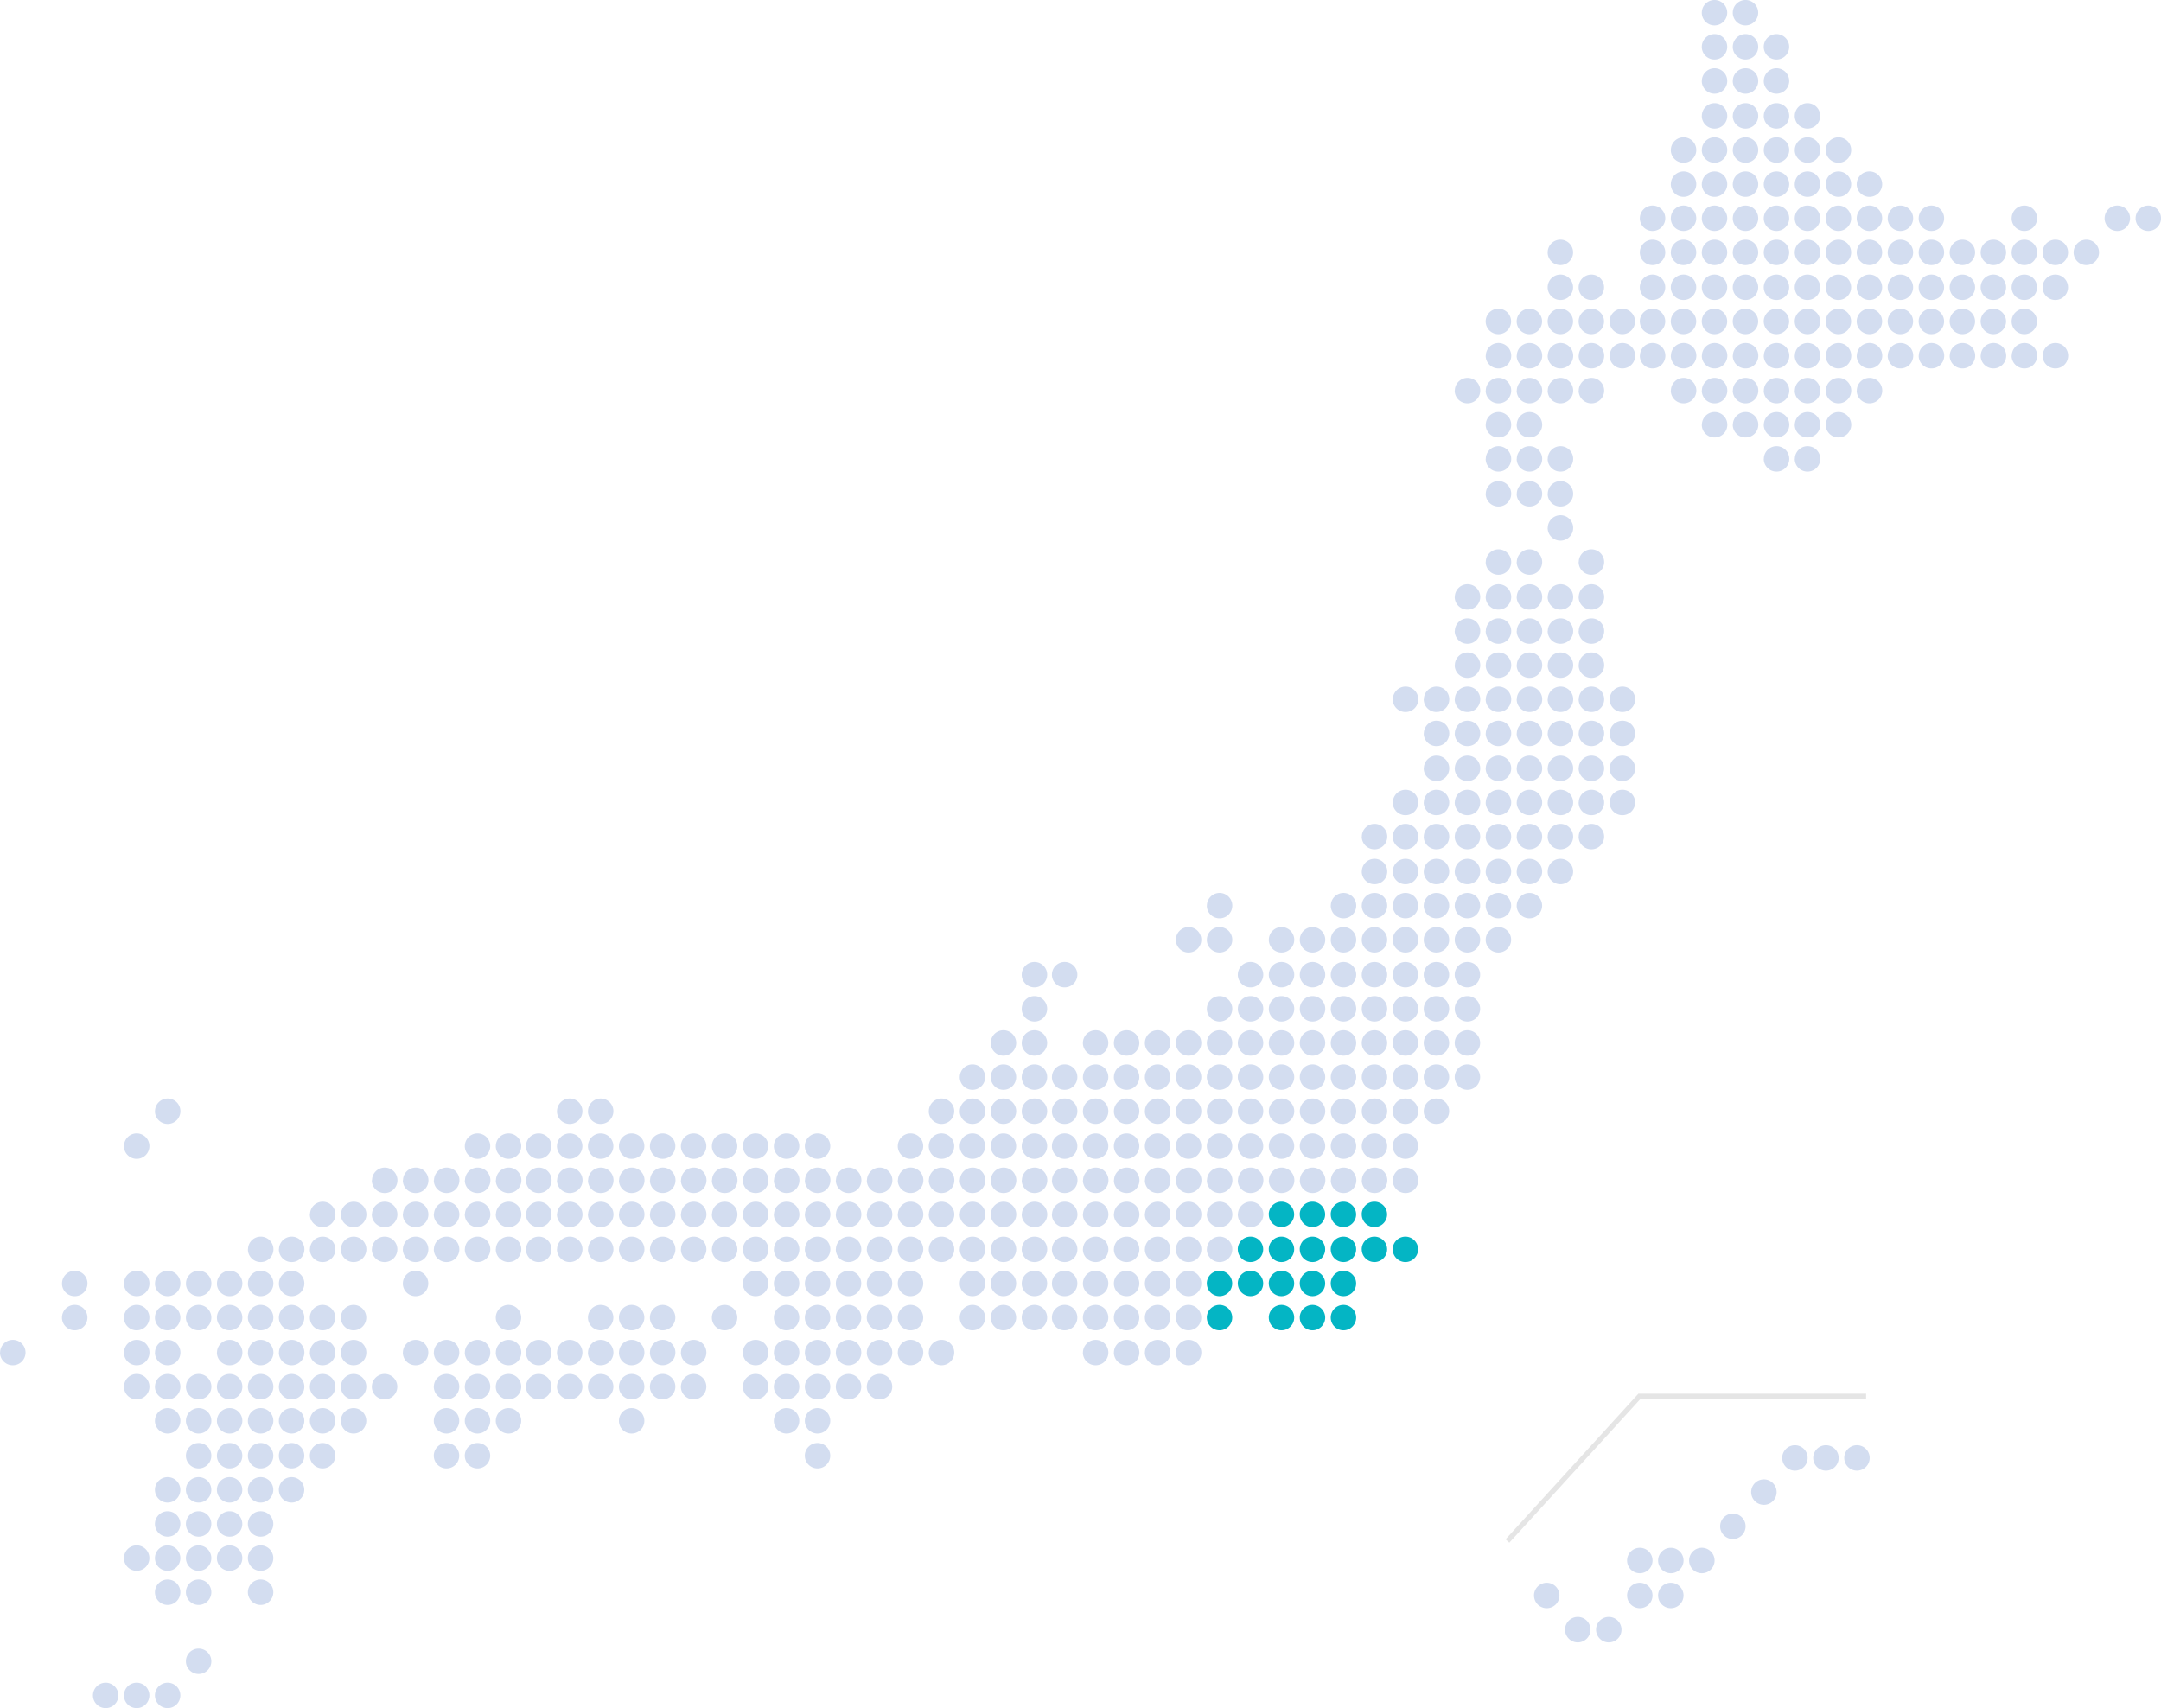 <svg height="337.707" viewBox="0 0 427.235 337.707" width="427.235" xmlns="http://www.w3.org/2000/svg"><path d="m30.629 335.2a2.513 2.513 0 1 1 2.514 2.511 2.512 2.512 0 0 1 -2.514-2.511zm-6.126 0a2.514 2.514 0 1 1 2.514 2.511 2.513 2.513 0 0 1 -2.517-2.511zm-6.125 0a2.513 2.513 0 1 1 2.515 2.511 2.513 2.513 0 0 1 -2.516-2.511zm18.377-6.748a2.513 2.513 0 1 1 2.514 2.511 2.512 2.512 0 0 1 -2.515-2.513zm12.251-13.652a2.514 2.514 0 1 1 2.514 2.511 2.512 2.512 0 0 1 -2.514-2.511zm-12.252 0a2.513 2.513 0 1 1 2.514 2.511 2.513 2.513 0 0 1 -2.514-2.511zm-6.125 0a2.513 2.513 0 1 1 2.514 2.511 2.512 2.512 0 0 1 -2.514-2.511zm18.377-6.748a2.514 2.514 0 1 1 2.514 2.512 2.511 2.511 0 0 1 -2.514-2.515zm-6.125 0a2.513 2.513 0 1 1 2.514 2.512 2.511 2.511 0 0 1 -2.514-2.515zm-6.126 0a2.513 2.513 0 1 1 2.514 2.512 2.512 2.512 0 0 1 -2.515-2.515zm-6.125 0a2.513 2.513 0 1 1 2.514 2.512 2.511 2.511 0 0 1 -2.515-2.515zm-6.126 0a2.514 2.514 0 1 1 2.514 2.512 2.512 2.512 0 0 1 -2.518-2.515zm24.5-6.747a2.514 2.514 0 1 1 2.514 2.51 2.512 2.512 0 0 1 -2.512-2.515zm-6.125 0a2.513 2.513 0 1 1 2.514 2.51 2.512 2.512 0 0 1 -2.512-2.515zm-6.126 0a2.513 2.513 0 1 1 2.514 2.51 2.513 2.513 0 0 1 -2.513-2.515zm-6.125 0a2.513 2.513 0 1 1 2.514 2.51 2.512 2.512 0 0 1 -2.513-2.515zm24.5-6.748a2.513 2.513 0 1 1 2.512 2.511 2.512 2.512 0 0 1 -2.508-2.514zm-6.126 0a2.514 2.514 0 1 1 2.514 2.511 2.512 2.512 0 0 1 -2.51-2.514zm-6.125 0a2.513 2.513 0 1 1 2.514 2.511 2.512 2.512 0 0 1 -2.51-2.514zm-6.126 0a2.513 2.513 0 1 1 2.514 2.511 2.513 2.513 0 0 1 -2.511-2.514zm-6.125 0a2.513 2.513 0 1 1 2.514 2.511 2.512 2.512 0 0 1 -2.511-2.514zm128.485-6.748a2.513 2.513 0 1 1 2.512 2.511 2.512 2.512 0 0 1 -2.509-2.514zm-67.227 0a2.513 2.513 0 1 1 2.513 2.511 2.512 2.512 0 0 1 -2.511-2.514zm-6.125 0a2.513 2.513 0 1 1 2.514 2.511 2.513 2.513 0 0 1 -2.512-2.514zm-24.5 0a2.513 2.513 0 1 1 2.514 2.511 2.513 2.513 0 0 1 -2.515-2.514zm-6.125 0a2.513 2.513 0 1 1 2.512 2.511 2.512 2.512 0 0 1 -2.514-2.514zm-6.126 0a2.514 2.514 0 1 1 2.514 2.511 2.513 2.513 0 0 1 -2.516-2.514zm-6.125 0a2.513 2.513 0 1 1 2.514 2.511 2.513 2.513 0 0 1 -2.516-2.514zm-6.126 0a2.513 2.513 0 1 1 2.514 2.511 2.513 2.513 0 0 1 -2.517-2.514zm122.36-6.9a2.513 2.513 0 1 1 2.512 2.511 2.512 2.512 0 0 1 -2.515-2.52zm-6.126 0a2.513 2.513 0 1 1 2.512 2.511 2.512 2.512 0 0 1 -2.516-2.52zm-30.629 0a2.513 2.513 0 1 1 2.514 2.511 2.513 2.513 0 0 1 -2.517-2.52zm-24.346 0a2.513 2.513 0 1 1 2.513 2.511 2.512 2.512 0 0 1 -2.516-2.52zm-6.126 0a2.513 2.513 0 1 1 2.513 2.511 2.512 2.512 0 0 1 -2.517-2.52zm-6.125 0a2.513 2.513 0 1 1 2.514 2.511 2.513 2.513 0 0 1 -2.518-2.52zm-18.377 0a2.512 2.512 0 1 1 2.512 2.511 2.512 2.512 0 0 1 -2.516-2.52zm-6.126 0a2.513 2.513 0 1 1 2.514 2.511 2.513 2.513 0 0 1 -2.518-2.52zm-6.125 0a2.513 2.513 0 1 1 2.512 2.511 2.512 2.512 0 0 1 -2.517-2.52zm-6.126 0a2.514 2.514 0 1 1 2.514 2.511 2.513 2.513 0 0 1 -2.519-2.52zm-6.125 0a2.513 2.513 0 1 1 2.514 2.511 2.513 2.513 0 0 1 -2.519-2.52zm-6.126 0a2.513 2.513 0 1 1 2.514 2.511 2.513 2.513 0 0 1 -2.52-2.52zm-6.125 0a2.513 2.513 0 1 1 2.514 2.511 2.513 2.513 0 0 1 -2.52-2.52zm140.735-6.748a2.514 2.514 0 1 1 2.514 2.511 2.512 2.512 0 0 1 -2.52-2.519zm-6.124 0a2.512 2.512 0 1 1 2.513 2.511 2.512 2.512 0 0 1 -2.52-2.519zm-6.125 0a2.513 2.513 0 1 1 2.512 2.511 2.511 2.511 0 0 1 -2.519-2.519zm-6.126 0a2.513 2.513 0 1 1 2.512 2.511 2.511 2.511 0 0 1 -2.52-2.519zm-6.126 0a2.514 2.514 0 1 1 2.513 2.511 2.512 2.512 0 0 1 -2.521-2.519zm-12.251 0a2.513 2.513 0 1 1 2.512 2.511 2.511 2.511 0 0 1 -2.52-2.519zm-6.125 0a2.512 2.512 0 1 1 2.507 2.503 2.511 2.511 0 0 1 -2.515-2.511zm-6.126 0a2.513 2.513 0 1 1 2.514 2.511 2.512 2.512 0 0 1 -2.522-2.519zm-6.125 0a2.512 2.512 0 1 1 2.513 2.511 2.512 2.512 0 0 1 -2.522-2.519zm-6.127 0a2.513 2.513 0 1 1 2.514 2.511 2.512 2.512 0 0 1 -2.523-2.519zm-6.124 0a2.513 2.513 0 1 1 2.513 2.511 2.511 2.511 0 0 1 -2.522-2.519zm-5.969 0a2.513 2.513 0 1 1 2.513 2.511 2.511 2.511 0 0 1 -2.522-2.519zm-6.126 0a2.513 2.513 0 1 1 2.513 2.511 2.512 2.512 0 0 1 -2.523-2.519zm-6.125 0a2.513 2.513 0 1 1 2.514 2.511 2.512 2.512 0 0 1 -2.524-2.519zm-12.252 0a2.513 2.513 0 1 1 2.513 2.511 2.511 2.511 0 0 1 -2.523-2.519zm-6.125 0a2.512 2.512 0 1 1 2.512 2.511 2.511 2.511 0 0 1 -2.522-2.519zm-6.126 0a2.513 2.513 0 1 1 2.514 2.511 2.512 2.512 0 0 1 -2.524-2.519zm-6.125 0a2.513 2.513 0 1 1 2.512 2.511 2.511 2.511 0 0 1 -2.523-2.519zm-6.126 0a2.514 2.514 0 1 1 2.514 2.511 2.512 2.512 0 0 1 -2.525-2.519zm-6.125 0a2.513 2.513 0 1 1 2.514 2.511 2.512 2.512 0 0 1 -2.525-2.519zm-6.126 0a2.513 2.513 0 1 1 2.514 2.511 2.512 2.512 0 0 1 -2.526-2.519zm-6.125 0a2.513 2.513 0 1 1 2.514 2.511 2.512 2.512 0 0 1 -2.526-2.519zm-6.126 0a2.514 2.514 0 1 1 2.514 2.511 2.512 2.512 0 0 1 -2.529-2.519zm207.963-6.747a2.514 2.514 0 1 1 2.514 2.511 2.513 2.513 0 0 1 -2.527-2.52zm-6.126 0a2.513 2.513 0 1 1 2.514 2.511 2.513 2.513 0 0 1 -2.527-2.52zm-6.125 0a2.513 2.513 0 1 1 2.514 2.511 2.513 2.513 0 0 1 -2.527-2.52zm-6.125 0a2.512 2.512 0 1 1 2.513 2.511 2.512 2.512 0 0 1 -2.527-2.52zm-30.473 0a2.514 2.514 0 1 1 2.514 2.511 2.513 2.513 0 0 1 -2.528-2.52zm-6.125 0a2.513 2.513 0 1 1 2.496 2.502 2.512 2.512 0 0 1 -2.509-2.511zm-6.127 0a2.514 2.514 0 1 1 2.514 2.511 2.513 2.513 0 0 1 -2.527-2.52zm-6.124 0a2.512 2.512 0 1 1 2.513 2.511 2.512 2.512 0 0 1 -2.527-2.52zm-6.125 0a2.513 2.513 0 1 1 2.512 2.511 2.512 2.512 0 0 1 -2.526-2.52zm-6.126 0a2.513 2.513 0 1 1 2.512 2.511 2.512 2.512 0 0 1 -2.527-2.52zm-6.126 0a2.514 2.514 0 1 1 2.513 2.511 2.512 2.512 0 0 1 -2.528-2.52zm-12.251 0a2.513 2.513 0 1 1 2.512 2.511 2.512 2.512 0 0 1 -2.527-2.52zm-6.125 0a2.512 2.512 0 1 1 2.5 2.502 2.512 2.512 0 0 1 -2.515-2.511zm-6.126 0a2.513 2.513 0 1 1 2.514 2.511 2.513 2.513 0 0 1 -2.529-2.52zm-6.125 0a2.512 2.512 0 1 1 2.513 2.511 2.512 2.512 0 0 1 -2.529-2.52zm-6.127 0a2.513 2.513 0 1 1 2.514 2.511 2.513 2.513 0 0 1 -2.53-2.52zm-6.124 0a2.513 2.513 0 1 1 2.513 2.511 2.512 2.512 0 0 1 -2.529-2.52zm-5.969 0a2.513 2.513 0 1 1 2.513 2.511 2.512 2.512 0 0 1 -2.529-2.52zm-6.126 0a2.513 2.513 0 1 1 2.513 2.511 2.512 2.512 0 0 1 -2.53-2.52zm-6.125 0a2.513 2.513 0 1 1 2.514 2.511 2.513 2.513 0 0 1 -2.531-2.52zm-6.125 0a2.513 2.513 0 1 1 2.512 2.511 2.512 2.512 0 0 1 -2.529-2.52zm-12.252 0a2.512 2.512 0 1 1 2.512 2.511 2.512 2.512 0 0 1 -2.529-2.52zm-6.126 0a2.513 2.513 0 1 1 2.514 2.511 2.513 2.513 0 0 1 -2.531-2.52zm-6.125 0a2.513 2.513 0 1 1 2.512 2.511 2.512 2.512 0 0 1 -2.53-2.52zm-6.126 0a2.514 2.514 0 1 1 2.514 2.511 2.513 2.513 0 0 1 -2.532-2.52zm-6.125 0a2.513 2.513 0 1 1 2.514 2.511 2.513 2.513 0 0 1 -2.532-2.52zm-12.252 0a2.513 2.513 0 1 1 2.514 2.511 2.513 2.513 0 0 1 -2.532-2.52zm-6.126 0a2.514 2.514 0 1 1 2.514 2.511 2.513 2.513 0 0 1 -2.535-2.52zm-24.5 0a2.514 2.514 0 1 1 2.514 2.511 2.514 2.514 0 0 1 -2.535-2.52zm232.444-6.914a2.514 2.514 0 1 1 2.514 2.512 2.512 2.512 0 0 1 -2.514-2.512zm-6.126 0a2.513 2.513 0 1 1 2.514 2.512 2.512 2.512 0 0 1 -2.514-2.512zm-6.125 0a2.513 2.513 0 1 1 2.514 2.512 2.512 2.512 0 0 1 -2.514-2.512zm-6.125 0a2.512 2.512 0 1 1 2.513 2.512 2.511 2.511 0 0 1 -2.514-2.512zm-6.126 0a2.514 2.514 0 1 1 2.514 2.512 2.512 2.512 0 0 1 -2.515-2.512zm-5.968 0a2.513 2.513 0 1 1 2.512 2.512 2.511 2.511 0 0 1 -2.513-2.512zm-6.127 0a2.513 2.513 0 1 1 2.514 2.512 2.512 2.512 0 0 1 -2.515-2.512zm-6.124 0a2.513 2.513 0 1 1 2.513 2.512 2.512 2.512 0 0 1 -2.514-2.512zm-12.252 0a2.513 2.513 0 1 1 2.508 2.512 2.511 2.511 0 0 1 -2.509-2.512zm-6.127 0a2.514 2.514 0 1 1 2.514 2.512 2.512 2.512 0 0 1 -2.515-2.512zm-6.124 0a2.512 2.512 0 1 1 2.513 2.512 2.512 2.512 0 0 1 -2.515-2.512zm-6.125 0a2.513 2.513 0 1 1 2.512 2.512 2.511 2.511 0 0 1 -2.514-2.512zm-6.126 0a2.513 2.513 0 1 1 2.512 2.512 2.511 2.511 0 0 1 -2.515-2.512zm-12.251 0a2.512 2.512 0 1 1 2.513 2.512 2.511 2.511 0 0 1 -2.515-2.512zm-12.252 0a2.512 2.512 0 1 1 2.513 2.512 2.511 2.511 0 0 1 -2.515-2.512zm-6.126 0a2.513 2.513 0 1 1 2.514 2.512 2.512 2.512 0 0 1 -2.516-2.512zm-6.125 0a2.512 2.512 0 1 1 2.513 2.512 2.512 2.512 0 0 1 -2.516-2.512zm-18.22 0a2.513 2.513 0 1 1 2.513 2.512 2.511 2.511 0 0 1 -2.516-2.512zm-30.629 0a2.512 2.512 0 1 1 2.512 2.512 2.511 2.511 0 0 1 -2.515-2.512zm-6.126 0a2.513 2.513 0 1 1 2.514 2.512 2.512 2.512 0 0 1 -2.517-2.512zm-6.125 0a2.513 2.513 0 1 1 2.512 2.512 2.511 2.511 0 0 1 -2.516-2.512zm-6.126 0a2.514 2.514 0 1 1 2.514 2.512 2.512 2.512 0 0 1 -2.518-2.512zm-6.125 0a2.513 2.513 0 1 1 2.514 2.512 2.512 2.512 0 0 1 -2.518-2.512zm-6.126 0a2.513 2.513 0 1 1 2.514 2.512 2.512 2.512 0 0 1 -2.519-2.512zm-6.125 0a2.513 2.513 0 1 1 2.514 2.512 2.512 2.512 0 0 1 -2.519-2.512zm-6.126 0a2.514 2.514 0 1 1 2.514 2.512 2.512 2.512 0 0 1 -2.522-2.512zm-12.252 0a2.514 2.514 0 1 1 2.514 2.512 2.512 2.512 0 0 1 -2.519-2.512zm220.215-6.747a2.514 2.514 0 1 1 2.514 2.511 2.513 2.513 0 0 1 -2.52-2.512zm-6.126 0a2.513 2.513 0 1 1 2.514 2.511 2.512 2.512 0 0 1 -2.52-2.512zm-6.125 0a2.513 2.513 0 1 1 2.514 2.511 2.513 2.513 0 0 1 -2.52-2.512zm-6.125 0a2.512 2.512 0 1 1 2.513 2.511 2.511 2.511 0 0 1 -2.52-2.512zm-6.126 0a2.514 2.514 0 1 1 2.514 2.511 2.513 2.513 0 0 1 -2.521-2.512zm-5.968 0a2.513 2.513 0 1 1 2.512 2.511 2.511 2.511 0 0 1 -2.519-2.512zm-6.127 0a2.513 2.513 0 1 1 2.514 2.511 2.512 2.512 0 0 1 -2.521-2.512zm-6.124 0a2.513 2.513 0 1 1 2.513 2.511 2.512 2.512 0 0 1 -2.52-2.512zm-12.252 0a2.513 2.513 0 1 1 2.502 2.51 2.512 2.512 0 0 1 -2.509-2.511zm-6.127 0a2.514 2.514 0 1 1 2.514 2.511 2.512 2.512 0 0 1 -2.521-2.512zm-6.124 0a2.512 2.512 0 1 1 2.513 2.511 2.512 2.512 0 0 1 -2.521-2.512zm-6.125 0a2.513 2.513 0 1 1 2.512 2.511 2.511 2.511 0 0 1 -2.52-2.512zm-6.126 0a2.513 2.513 0 1 1 2.512 2.511 2.512 2.512 0 0 1 -2.521-2.512zm-6.126 0a2.514 2.514 0 1 1 2.513 2.511 2.512 2.512 0 0 1 -2.522-2.512zm-67.225 0a2.513 2.513 0 1 1 2.512 2.511 2.512 2.512 0 0 1 -2.521-2.512zm-24.5 0a2.513 2.513 0 1 1 2.512 2.511 2.512 2.512 0 0 1 -2.525-2.512zm-6.126 0a2.514 2.514 0 1 1 2.514 2.511 2.512 2.512 0 0 1 -2.527-2.512zm-6.125 0a2.513 2.513 0 1 1 2.514 2.511 2.512 2.512 0 0 1 -2.527-2.512zm-6.126 0a2.513 2.513 0 1 1 2.514 2.511 2.513 2.513 0 0 1 -2.528-2.512zm-6.125 0a2.513 2.513 0 1 1 2.514 2.511 2.512 2.512 0 0 1 -2.528-2.512zm-6.126 0a2.514 2.514 0 1 1 2.514 2.511 2.513 2.513 0 0 1 -2.531-2.512zm-12.252 0a2.514 2.514 0 1 1 2.514 2.511 2.513 2.513 0 0 1 -2.528-2.512zm226.34-6.747a2.513 2.513 0 1 1 2.514 2.511 2.511 2.511 0 0 1 -2.528-2.512zm-6.125 0a2.514 2.514 0 1 1 2.514 2.511 2.512 2.512 0 0 1 -2.529-2.512zm-6.126 0a2.513 2.513 0 1 1 2.514 2.511 2.511 2.511 0 0 1 -2.529-2.512zm-6.125 0a2.513 2.513 0 1 1 2.514 2.511 2.512 2.512 0 0 1 -2.529-2.512zm-6.125 0a2.512 2.512 0 1 1 2.513 2.511 2.511 2.511 0 0 1 -2.529-2.512zm-6.126 0a2.514 2.514 0 1 1 2.514 2.511 2.512 2.512 0 0 1 -2.53-2.512zm-5.968 0a2.513 2.513 0 1 1 2.512 2.511 2.51 2.51 0 0 1 -2.528-2.512zm-6.127 0a2.513 2.513 0 1 1 2.514 2.511 2.511 2.511 0 0 1 -2.53-2.512zm-6.124 0a2.513 2.513 0 1 1 2.513 2.511 2.511 2.511 0 0 1 -2.529-2.512zm-6.127 0a2.514 2.514 0 1 1 2.514 2.511 2.512 2.512 0 0 1 -2.531-2.512zm-6.125 0a2.513 2.513 0 1 1 2.493 2.51 2.511 2.511 0 0 1 -2.509-2.511zm-6.127 0a2.514 2.514 0 1 1 2.514 2.511 2.511 2.511 0 0 1 -2.53-2.512zm-6.124 0a2.512 2.512 0 1 1 2.513 2.511 2.511 2.511 0 0 1 -2.53-2.512zm-6.125 0a2.513 2.513 0 1 1 2.512 2.511 2.51 2.51 0 0 1 -2.529-2.512zm-6.126 0a2.513 2.513 0 1 1 2.512 2.511 2.511 2.511 0 0 1 -2.53-2.512zm-6.126 0a2.514 2.514 0 1 1 2.513 2.511 2.511 2.511 0 0 1 -2.531-2.512zm-6.124 0a2.512 2.512 0 1 1 2.513 2.511 2.511 2.511 0 0 1 -2.531-2.512zm-6.126 0a2.513 2.513 0 1 1 2.512 2.511 2.511 2.511 0 0 1 -2.531-2.512zm-6.125 0a2.512 2.512 0 1 1 2.496 2.51 2.511 2.511 0 0 1 -2.515-2.511zm-6.126 0a2.513 2.513 0 1 1 2.514 2.511 2.511 2.511 0 0 1 -2.533-2.512zm-6.125 0a2.512 2.512 0 1 1 2.513 2.511 2.511 2.511 0 0 1 -2.533-2.512zm-6.127 0a2.513 2.513 0 1 1 2.514 2.511 2.512 2.512 0 0 1 -2.534-2.512zm-6.124 0a2.513 2.513 0 1 1 2.513 2.511 2.511 2.511 0 0 1 -2.533-2.512zm-5.969 0a2.513 2.513 0 1 1 2.513 2.511 2.511 2.511 0 0 1 -2.533-2.512zm-6.126 0a2.513 2.513 0 1 1 2.513 2.511 2.511 2.511 0 0 1 -2.534-2.512zm-6.125 0a2.513 2.513 0 1 1 2.514 2.511 2.511 2.511 0 0 1 -2.535-2.512zm-6.125 0a2.513 2.513 0 1 1 2.512 2.511 2.511 2.511 0 0 1 -2.533-2.512zm-6.126 0a2.513 2.513 0 1 1 2.513 2.511 2.511 2.511 0 0 1 -2.535-2.512zm-6.125 0a2.512 2.512 0 1 1 2.512 2.511 2.51 2.51 0 0 1 -2.534-2.512zm-6.126 0a2.513 2.513 0 1 1 2.514 2.511 2.511 2.511 0 0 1 -2.536-2.512zm-6.125 0a2.513 2.513 0 1 1 2.512 2.511 2.511 2.511 0 0 1 -2.535-2.512zm-6.126 0a2.514 2.514 0 1 1 2.514 2.511 2.511 2.511 0 0 1 -2.537-2.512zm195.71-6.9a2.514 2.514 0 1 1 2.513 2.511 2.512 2.512 0 0 1 -2.536-2.517zm-6.125 0a2.513 2.513 0 1 1 2.514 2.511 2.513 2.513 0 0 1 -2.537-2.517zm-6.125 0a2.514 2.514 0 1 1 2.514 2.511 2.513 2.513 0 0 1 -2.538-2.517zm-6.126 0a2.513 2.513 0 1 1 2.514 2.511 2.513 2.513 0 0 1 -2.538-2.517zm-6.125 0a2.513 2.513 0 1 1 2.514 2.511 2.513 2.513 0 0 1 -2.538-2.517zm-6.125 0a2.512 2.512 0 1 1 2.513 2.511 2.512 2.512 0 0 1 -2.538-2.517zm-6.126 0a2.514 2.514 0 1 1 2.514 2.511 2.513 2.513 0 0 1 -2.539-2.517zm-5.968 0a2.513 2.513 0 1 1 2.512 2.511 2.512 2.512 0 0 1 -2.537-2.517zm-6.127 0a2.513 2.513 0 1 1 2.514 2.511 2.513 2.513 0 0 1 -2.539-2.517zm-6.124 0a2.513 2.513 0 1 1 2.513 2.511 2.512 2.512 0 0 1 -2.538-2.517zm-6.127 0a2.514 2.514 0 1 1 2.514 2.511 2.513 2.513 0 0 1 -2.54-2.517zm-6.125 0a2.513 2.513 0 1 1 2.484 2.505 2.512 2.512 0 0 1 -2.509-2.511zm-6.127 0a2.514 2.514 0 1 1 2.514 2.511 2.513 2.513 0 0 1 -2.539-2.517zm-6.124 0a2.512 2.512 0 1 1 2.513 2.511 2.512 2.512 0 0 1 -2.539-2.517zm-6.125 0a2.513 2.513 0 1 1 2.512 2.511 2.512 2.512 0 0 1 -2.538-2.517zm-6.126 0a2.513 2.513 0 1 1 2.512 2.511 2.512 2.512 0 0 1 -2.539-2.517zm-6.126 0a2.514 2.514 0 1 1 2.513 2.511 2.512 2.512 0 0 1 -2.54-2.517zm-6.124 0a2.512 2.512 0 1 1 2.513 2.511 2.512 2.512 0 0 1 -2.54-2.517zm-6.126 0a2.513 2.513 0 1 1 2.512 2.511 2.512 2.512 0 0 1 -2.54-2.517zm-6.125 0a2.512 2.512 0 1 1 2.487 2.505 2.512 2.512 0 0 1 -2.515-2.511zm-6.126 0a2.513 2.513 0 1 1 2.514 2.511 2.513 2.513 0 0 1 -2.542-2.517zm-6.125 0a2.512 2.512 0 1 1 2.513 2.511 2.512 2.512 0 0 1 -2.542-2.517zm-6.127 0a2.513 2.513 0 1 1 2.514 2.511 2.513 2.513 0 0 1 -2.543-2.517zm-6.124 0a2.513 2.513 0 1 1 2.513 2.511 2.512 2.512 0 0 1 -2.542-2.517zm-5.969 0a2.513 2.513 0 1 1 2.513 2.511 2.512 2.512 0 0 1 -2.542-2.517zm-6.126 0a2.513 2.513 0 1 1 2.513 2.511 2.512 2.512 0 0 1 -2.543-2.517zm-6.125 0a2.513 2.513 0 1 1 2.514 2.511 2.513 2.513 0 0 1 -2.544-2.517zm-6.125 0a2.513 2.513 0 1 1 2.512 2.511 2.512 2.512 0 0 1 -2.542-2.517zm-6.126 0a2.513 2.513 0 1 1 2.513 2.511 2.512 2.512 0 0 1 -2.544-2.517zm-6.125 0a2.512 2.512 0 1 1 2.512 2.511 2.512 2.512 0 0 1 -2.543-2.517zm-6.126 0a2.513 2.513 0 1 1 2.514 2.511 2.513 2.513 0 0 1 -2.545-2.517zm214.088-6.748a2.513 2.513 0 1 1 2.513 2.511 2.512 2.512 0 0 1 -2.544-2.517zm-6.125 0a2.513 2.513 0 1 1 2.513 2.511 2.512 2.512 0 0 1 -2.544-2.517zm-6.126 0a2.513 2.513 0 1 1 2.513 2.511 2.512 2.512 0 0 1 -2.545-2.517zm-6.126 0a2.514 2.514 0 1 1 2.514 2.511 2.513 2.513 0 0 1 -2.546-2.517zm-6.125 0a2.513 2.513 0 1 1 2.513 2.511 2.513 2.513 0 0 1 -2.545-2.517zm-6.126 0a2.514 2.514 0 1 1 2.513 2.511 2.512 2.512 0 0 1 -2.546-2.517zm-6.125 0a2.513 2.513 0 1 1 2.514 2.511 2.513 2.513 0 0 1 -2.547-2.517zm-6.125 0a2.514 2.514 0 1 1 2.514 2.511 2.513 2.513 0 0 1 -2.548-2.517zm-6.126 0a2.513 2.513 0 1 1 2.514 2.511 2.513 2.513 0 0 1 -2.548-2.517zm-6.125 0a2.513 2.513 0 1 1 2.514 2.511 2.513 2.513 0 0 1 -2.548-2.517zm-6.125 0a2.512 2.512 0 1 1 2.513 2.511 2.512 2.512 0 0 1 -2.548-2.517zm-6.126 0a2.514 2.514 0 1 1 2.514 2.511 2.513 2.513 0 0 1 -2.549-2.517zm-5.968 0a2.513 2.513 0 1 1 2.512 2.511 2.512 2.512 0 0 1 -2.547-2.517zm-6.127 0a2.513 2.513 0 1 1 2.514 2.511 2.513 2.513 0 0 1 -2.549-2.517zm-6.124 0a2.513 2.513 0 1 1 2.513 2.511 2.512 2.512 0 0 1 -2.548-2.517zm-6.127 0a2.514 2.514 0 1 1 2.514 2.511 2.513 2.513 0 0 1 -2.55-2.517zm-6.125 0a2.513 2.513 0 1 1 2.474 2.505 2.512 2.512 0 0 1 -2.509-2.511zm-6.127 0a2.514 2.514 0 1 1 2.514 2.511 2.513 2.513 0 0 1 -2.549-2.517zm-6.124 0a2.512 2.512 0 1 1 2.513 2.511 2.512 2.512 0 0 1 -2.549-2.517zm-6.125 0a2.513 2.513 0 1 1 2.512 2.511 2.512 2.512 0 0 1 -2.548-2.517zm-6.126 0a2.513 2.513 0 1 1 2.512 2.511 2.512 2.512 0 0 1 -2.549-2.517zm-6.126 0a2.514 2.514 0 1 1 2.513 2.511 2.512 2.512 0 0 1 -2.55-2.517zm-6.124 0a2.512 2.512 0 1 1 2.513 2.511 2.512 2.512 0 0 1 -2.55-2.517zm-6.126 0a2.513 2.513 0 1 1 2.512 2.511 2.512 2.512 0 0 1 -2.55-2.517zm-6.125 0a2.512 2.512 0 1 1 2.477 2.505 2.512 2.512 0 0 1 -2.515-2.511zm-6.126 0a2.513 2.513 0 1 1 2.514 2.511 2.513 2.513 0 0 1 -2.552-2.517zm-6.125 0a2.512 2.512 0 1 1 2.513 2.511 2.512 2.512 0 0 1 -2.552-2.517zm-6.127 0a2.513 2.513 0 1 1 2.514 2.511 2.513 2.513 0 0 1 -2.553-2.517zm-6.124 0a2.513 2.513 0 1 1 2.513 2.511 2.512 2.512 0 0 1 -2.552-2.517zm-5.969 0a2.513 2.513 0 1 1 2.513 2.511 2.512 2.512 0 0 1 -2.552-2.517zm-6.126 0a2.513 2.513 0 1 1 2.513 2.511 2.512 2.512 0 0 1 -2.553-2.517zm-6.125 0a2.513 2.513 0 1 1 2.514 2.511 2.513 2.513 0 0 1 -2.554-2.517zm-6.125 0a2.513 2.513 0 1 1 2.512 2.511 2.512 2.512 0 0 1 -2.552-2.517zm-6.126 0a2.513 2.513 0 1 1 2.513 2.511 2.512 2.512 0 0 1 -2.554-2.517zm201.796-6.758a2.513 2.513 0 1 1 2.513 2.51 2.513 2.513 0 0 1 -2.513-2.51zm-6.125 0a2.513 2.513 0 1 1 2.513 2.51 2.513 2.513 0 0 1 -2.513-2.51zm-6.126 0a2.513 2.513 0 1 1 2.513 2.51 2.513 2.513 0 0 1 -2.514-2.51zm-6.126 0a2.514 2.514 0 1 1 2.514 2.51 2.513 2.513 0 0 1 -2.515-2.51zm-6.125 0a2.513 2.513 0 1 1 2.513 2.51 2.513 2.513 0 0 1 -2.514-2.51zm-6.126 0a2.514 2.514 0 1 1 2.513 2.51 2.513 2.513 0 0 1 -2.515-2.51zm-6.125 0a2.513 2.513 0 1 1 2.514 2.51 2.513 2.513 0 0 1 -2.516-2.51zm-6.125 0a2.514 2.514 0 1 1 2.514 2.51 2.513 2.513 0 0 1 -2.517-2.51zm-6.126 0a2.513 2.513 0 1 1 2.514 2.51 2.513 2.513 0 0 1 -2.517-2.51zm-6.125 0a2.513 2.513 0 1 1 2.514 2.51 2.513 2.513 0 0 1 -2.517-2.51zm-6.125 0a2.512 2.512 0 1 1 2.513 2.51 2.512 2.512 0 0 1 -2.517-2.51zm-6.126 0a2.514 2.514 0 1 1 2.514 2.51 2.513 2.513 0 0 1 -2.518-2.51zm-5.968 0a2.513 2.513 0 1 1 2.512 2.51 2.512 2.512 0 0 1 -2.516-2.51zm-6.127 0a2.513 2.513 0 1 1 2.514 2.51 2.513 2.513 0 0 1 -2.518-2.51zm-6.124 0a2.513 2.513 0 1 1 2.513 2.51 2.513 2.513 0 0 1 -2.517-2.51zm-6.127 0a2.514 2.514 0 1 1 2.514 2.51 2.513 2.513 0 0 1 -2.519-2.51zm-6.125 0a2.513 2.513 0 1 1 2.512 2.51 2.512 2.512 0 0 1 -2.516-2.51zm-18.377 0a2.513 2.513 0 1 1 2.512 2.51 2.512 2.512 0 0 1 -2.516-2.51zm-6.126 0a2.513 2.513 0 1 1 2.512 2.51 2.512 2.512 0 0 1 -2.517-2.51zm-6.126 0a2.514 2.514 0 1 1 2.513 2.51 2.513 2.513 0 0 1 -2.518-2.51zm-6.124 0a2.512 2.512 0 1 1 2.513 2.51 2.512 2.512 0 0 1 -2.518-2.51zm-6.126 0a2.513 2.513 0 1 1 2.512 2.51 2.512 2.512 0 0 1 -2.518-2.51zm-6.125 0a2.512 2.512 0 1 1 2.513 2.51 2.512 2.512 0 0 1 -2.519-2.51zm-6.126 0a2.513 2.513 0 1 1 2.514 2.51 2.513 2.513 0 0 1 -2.52-2.51zm-6.125 0a2.512 2.512 0 1 1 2.513 2.51 2.513 2.513 0 0 1 -2.52-2.51zm-6.127 0a2.513 2.513 0 1 1 2.514 2.51 2.513 2.513 0 0 1 -2.521-2.51zm-6.124 0a2.513 2.513 0 1 1 2.513 2.51 2.512 2.512 0 0 1 -2.52-2.51zm-5.969 0a2.513 2.513 0 1 1 2.513 2.51 2.512 2.512 0 0 1 -2.52-2.51zm-6.126 0a2.513 2.513 0 1 1 2.513 2.51 2.513 2.513 0 0 1 -2.521-2.51zm-67.384 0a2.514 2.514 0 1 1 2.514 2.51 2.513 2.513 0 0 1 -2.524-2.51zm256.969-6.9a2.513 2.513 0 1 1 2.514 2.511 2.511 2.511 0 0 1 -2.522-2.511zm-6.125 0a2.513 2.513 0 1 1 2.513 2.511 2.511 2.511 0 0 1 -2.521-2.511zm-6.125 0a2.513 2.513 0 1 1 2.513 2.511 2.511 2.511 0 0 1 -2.521-2.511zm-6.126 0a2.513 2.513 0 1 1 2.513 2.511 2.511 2.511 0 0 1 -2.522-2.511zm-6.126 0a2.514 2.514 0 1 1 2.514 2.511 2.511 2.511 0 0 1 -2.523-2.511zm-6.125 0a2.513 2.513 0 1 1 2.513 2.511 2.512 2.512 0 0 1 -2.522-2.511zm-6.126 0a2.514 2.514 0 1 1 2.513 2.511 2.511 2.511 0 0 1 -2.523-2.511zm-6.125 0a2.513 2.513 0 1 1 2.514 2.511 2.511 2.511 0 0 1 -2.524-2.511zm-6.125 0a2.514 2.514 0 1 1 2.514 2.511 2.512 2.512 0 0 1 -2.525-2.511zm-6.126 0a2.513 2.513 0 1 1 2.514 2.511 2.511 2.511 0 0 1 -2.525-2.511zm-6.125 0a2.513 2.513 0 1 1 2.514 2.511 2.512 2.512 0 0 1 -2.525-2.511zm-6.125 0a2.512 2.512 0 1 1 2.513 2.511 2.51 2.51 0 0 1 -2.525-2.511zm-6.126 0a2.514 2.514 0 1 1 2.514 2.511 2.512 2.512 0 0 1 -2.526-2.511zm-5.968 0a2.513 2.513 0 1 1 2.512 2.511 2.51 2.51 0 0 1 -2.524-2.511zm-6.127 0a2.513 2.513 0 1 1 2.514 2.511 2.511 2.511 0 0 1 -2.526-2.511zm-6.124 0a2.513 2.513 0 1 1 2.513 2.511 2.511 2.511 0 0 1 -2.525-2.511zm-6.127 0a2.514 2.514 0 1 1 2.514 2.511 2.512 2.512 0 0 1 -2.527-2.511zm-67.382 0a2.512 2.512 0 1 1 2.513 2.511 2.511 2.511 0 0 1 -2.526-2.511zm-6.127 0a2.513 2.513 0 1 1 2.514 2.511 2.512 2.512 0 0 1 -2.527-2.511zm-79.477 0a2.513 2.513 0 1 1 2.514 2.511 2.511 2.511 0 0 1 -2.527-2.511zm256.958-6.747a2.513 2.513 0 1 1 2.513 2.51 2.511 2.511 0 0 1 -2.513-2.51zm-6.126 0a2.513 2.513 0 1 1 2.514 2.51 2.512 2.512 0 0 1 -2.517-2.51zm-6.125 0a2.513 2.513 0 1 1 2.513 2.51 2.512 2.512 0 0 1 -2.516-2.51zm-6.125 0a2.513 2.513 0 1 1 2.513 2.51 2.512 2.512 0 0 1 -2.516-2.51zm-6.126 0a2.513 2.513 0 1 1 2.513 2.51 2.512 2.512 0 0 1 -2.517-2.51zm-6.126 0a2.514 2.514 0 1 1 2.514 2.51 2.512 2.512 0 0 1 -2.518-2.51zm-6.125 0a2.513 2.513 0 1 1 2.513 2.51 2.512 2.512 0 0 1 -2.517-2.51zm-6.126 0a2.514 2.514 0 1 1 2.513 2.51 2.512 2.512 0 0 1 -2.518-2.51zm-6.125 0a2.513 2.513 0 1 1 2.514 2.51 2.512 2.512 0 0 1 -2.519-2.51zm-6.125 0a2.514 2.514 0 1 1 2.514 2.51 2.513 2.513 0 0 1 -2.52-2.51zm-6.126 0a2.513 2.513 0 1 1 2.514 2.51 2.512 2.512 0 0 1 -2.52-2.51zm-6.125 0a2.513 2.513 0 1 1 2.514 2.51 2.513 2.513 0 0 1 -2.52-2.51zm-6.125 0a2.512 2.512 0 1 1 2.513 2.51 2.511 2.511 0 0 1 -2.52-2.51zm-6.126 0a2.514 2.514 0 1 1 2.514 2.51 2.513 2.513 0 0 1 -2.521-2.51zm-5.968 0a2.513 2.513 0 1 1 2.512 2.51 2.511 2.511 0 0 1 -2.519-2.51zm-6.127 0a2.513 2.513 0 1 1 2.514 2.51 2.512 2.512 0 0 1 -2.521-2.51zm-6.124 0a2.513 2.513 0 1 1 2.513 2.51 2.512 2.512 0 0 1 -2.52-2.51zm97.85-6.753a2.513 2.513 0 1 1 2.513 2.51 2.511 2.511 0 0 1 -2.513-2.51zm-6.126 0a2.513 2.513 0 1 1 2.514 2.51 2.512 2.512 0 0 1 -2.517-2.51zm-6.125 0a2.513 2.513 0 1 1 2.513 2.51 2.512 2.512 0 0 1 -2.516-2.51zm-6.125 0a2.513 2.513 0 1 1 2.513 2.51 2.512 2.512 0 0 1 -2.516-2.51zm-6.126 0a2.513 2.513 0 1 1 2.513 2.51 2.512 2.512 0 0 1 -2.517-2.51zm-6.126 0a2.514 2.514 0 1 1 2.514 2.51 2.512 2.512 0 0 1 -2.518-2.51zm-6.125 0a2.513 2.513 0 1 1 2.513 2.51 2.512 2.512 0 0 1 -2.517-2.51zm-6.126 0a2.514 2.514 0 1 1 2.513 2.51 2.512 2.512 0 0 1 -2.518-2.51zm-6.125 0a2.513 2.513 0 1 1 2.514 2.51 2.512 2.512 0 0 1 -2.519-2.51zm-6.125 0a2.514 2.514 0 1 1 2.514 2.51 2.513 2.513 0 0 1 -2.52-2.51zm-6.126 0a2.513 2.513 0 1 1 2.514 2.51 2.512 2.512 0 0 1 -2.52-2.51zm-6.125 0a2.513 2.513 0 1 1 2.514 2.51 2.513 2.513 0 0 1 -2.52-2.51zm-6.125 0a2.512 2.512 0 1 1 2.513 2.51 2.511 2.511 0 0 1 -2.52-2.51zm-12.094 0a2.513 2.513 0 1 1 2.512 2.51 2.511 2.511 0 0 1 -2.519-2.51zm-6.127 0a2.513 2.513 0 1 1 2.514 2.51 2.512 2.512 0 0 1 -2.521-2.51zm91.731-6.748a2.513 2.513 0 1 1 2.513 2.511 2.512 2.512 0 0 1 -2.518-2.507zm-6.126 0a2.513 2.513 0 1 1 2.514 2.511 2.513 2.513 0 0 1 -2.522-2.507zm-6.125 0a2.513 2.513 0 1 1 2.513 2.511 2.512 2.512 0 0 1 -2.521-2.507zm-6.125 0a2.513 2.513 0 1 1 2.513 2.511 2.512 2.512 0 0 1 -2.521-2.507zm-6.126 0a2.513 2.513 0 1 1 2.513 2.511 2.512 2.512 0 0 1 -2.522-2.507zm-6.126 0a2.514 2.514 0 1 1 2.514 2.511 2.513 2.513 0 0 1 -2.523-2.507zm-6.125 0a2.513 2.513 0 1 1 2.513 2.511 2.513 2.513 0 0 1 -2.522-2.507zm-6.126 0a2.514 2.514 0 1 1 2.513 2.511 2.512 2.512 0 0 1 -2.523-2.507zm-6.125 0a2.513 2.513 0 1 1 2.514 2.511 2.513 2.513 0 0 1 -2.524-2.507zm-36.6 0a2.513 2.513 0 1 1 2.512 2.511 2.512 2.512 0 0 1 -2.519-2.507zm85.6-6.749a2.513 2.513 0 1 1 2.513 2.511 2.511 2.511 0 0 1 -2.514-2.507zm-6.126 0a2.513 2.513 0 1 1 2.514 2.511 2.512 2.512 0 0 1 -2.518-2.507zm-6.125 0a2.513 2.513 0 1 1 2.513 2.511 2.512 2.512 0 0 1 -2.517-2.507zm-6.125 0a2.513 2.513 0 1 1 2.513 2.511 2.512 2.512 0 0 1 -2.517-2.507zm-6.126 0a2.513 2.513 0 1 1 2.513 2.511 2.512 2.512 0 0 1 -2.518-2.507zm-6.126 0a2.514 2.514 0 1 1 2.514 2.511 2.512 2.512 0 0 1 -2.519-2.507zm-6.125 0a2.513 2.513 0 1 1 2.513 2.511 2.512 2.512 0 0 1 -2.518-2.507zm-6.126 0a2.514 2.514 0 1 1 2.513 2.511 2.512 2.512 0 0 1 -2.519-2.507zm-36.754 0a2.514 2.514 0 1 1 2.514 2.511 2.512 2.512 0 0 1 -2.52-2.507zm-5.968 0a2.513 2.513 0 1 1 2.512 2.511 2.511 2.511 0 0 1 -2.518-2.507zm91.729-6.9a2.513 2.513 0 1 1 2.514 2.512 2.511 2.511 0 0 1 -2.52-2.515zm-6.125 0a2.513 2.513 0 1 1 2.513 2.512 2.511 2.511 0 0 1 -2.517-2.515zm-6.126 0a2.513 2.513 0 1 1 2.514 2.512 2.512 2.512 0 0 1 -2.521-2.515zm-6.125 0a2.513 2.513 0 1 1 2.513 2.512 2.512 2.512 0 0 1 -2.52-2.515zm-6.125 0a2.513 2.513 0 1 1 2.513 2.512 2.512 2.512 0 0 1 -2.52-2.515zm-6.126 0a2.513 2.513 0 1 1 2.513 2.512 2.512 2.512 0 0 1 -2.521-2.515zm-6.126 0a2.514 2.514 0 1 1 2.514 2.512 2.512 2.512 0 0 1 -2.522-2.515zm-6.125 0a2.513 2.513 0 1 1 2.513 2.512 2.512 2.512 0 0 1 -2.521-2.515zm-12.252 0a2.513 2.513 0 1 1 2.514 2.512 2.512 2.512 0 0 1 -2.522-2.515zm-6.125 0a2.514 2.514 0 1 1 2.514 2.512 2.512 2.512 0 0 1 -2.523-2.515zm67.384-6.747a2.512 2.512 0 1 1 2.512 2.51 2.512 2.512 0 0 1 -2.521-2.511zm-6.126 0a2.513 2.513 0 1 1 2.514 2.51 2.512 2.512 0 0 1 -2.523-2.511zm-6.125 0a2.513 2.513 0 1 1 2.513 2.51 2.512 2.512 0 0 1 -2.52-2.511zm-6.126 0a2.513 2.513 0 1 1 2.514 2.51 2.513 2.513 0 0 1 -2.524-2.511zm-6.125 0a2.513 2.513 0 1 1 2.513 2.51 2.512 2.512 0 0 1 -2.523-2.511zm-6.125 0a2.513 2.513 0 1 1 2.513 2.51 2.512 2.512 0 0 1 -2.523-2.511zm-6.126 0a2.513 2.513 0 1 1 2.513 2.51 2.512 2.512 0 0 1 -2.524-2.511zm-24.5 0a2.513 2.513 0 1 1 2.514 2.51 2.513 2.513 0 0 1 -2.528-2.511zm67.384-6.747a2.513 2.513 0 1 1 2.513 2.511 2.511 2.511 0 0 1 -2.527-2.512zm-6.125 0a2.512 2.512 0 1 1 2.512 2.511 2.511 2.511 0 0 1 -2.527-2.512zm-6.126 0a2.513 2.513 0 1 1 2.514 2.511 2.511 2.511 0 0 1 -2.529-2.512zm-6.125 0a2.513 2.513 0 1 1 2.513 2.511 2.511 2.511 0 0 1 -2.526-2.512zm-6.126 0a2.513 2.513 0 1 1 2.514 2.511 2.512 2.512 0 0 1 -2.53-2.512zm-6.125 0a2.513 2.513 0 1 1 2.513 2.511 2.512 2.512 0 0 1 -2.529-2.512zm-6.125 0a2.513 2.513 0 1 1 2.513 2.511 2.512 2.512 0 0 1 -2.529-2.512zm42.88-6.9a2.513 2.513 0 1 1 2.512 2.511 2.511 2.511 0 0 1 -2.529-2.52zm-6.126 0a2.513 2.513 0 1 1 2.513 2.511 2.511 2.511 0 0 1 -2.529-2.52zm-6.125 0a2.512 2.512 0 1 1 2.512 2.511 2.511 2.511 0 0 1 -2.529-2.52zm-6.126 0a2.513 2.513 0 1 1 2.514 2.511 2.511 2.511 0 0 1 -2.531-2.52zm-6.125 0a2.513 2.513 0 1 1 2.513 2.511 2.511 2.511 0 0 1 -2.528-2.52zm-6.126 0a2.513 2.513 0 1 1 2.514 2.511 2.512 2.512 0 0 1 -2.532-2.52zm-6.125 0a2.513 2.513 0 1 1 2.513 2.511 2.512 2.512 0 0 1 -2.531-2.52zm-6.125 0a2.513 2.513 0 1 1 2.513 2.511 2.512 2.512 0 0 1 -2.531-2.52zm49.006-6.748a2.513 2.513 0 1 1 2.513 2.512 2.51 2.51 0 0 1 -2.531-2.518zm-6.125 0a2.513 2.513 0 1 1 2.512 2.512 2.51 2.51 0 0 1 -2.532-2.518zm-6.126 0a2.513 2.513 0 1 1 2.513 2.512 2.51 2.51 0 0 1 -2.532-2.518zm-6.125 0a2.512 2.512 0 1 1 2.512 2.512 2.51 2.51 0 0 1 -2.532-2.518zm-6.126 0a2.513 2.513 0 1 1 2.514 2.512 2.511 2.511 0 0 1 -2.534-2.518zm-6.125 0a2.513 2.513 0 1 1 2.513 2.512 2.51 2.51 0 0 1 -2.531-2.518zm-6.126 0a2.513 2.513 0 1 1 2.514 2.512 2.511 2.511 0 0 1 -2.535-2.518zm-6.125 0a2.513 2.513 0 1 1 2.513 2.512 2.511 2.511 0 0 1 -2.534-2.518zm42.88-6.747a2.513 2.513 0 1 1 2.513 2.511 2.511 2.511 0 0 1 -2.533-2.518zm-6.125 0a2.513 2.513 0 1 1 2.512 2.511 2.511 2.511 0 0 1 -2.534-2.518zm-6.126 0a2.513 2.513 0 1 1 2.513 2.511 2.511 2.511 0 0 1 -2.534-2.518zm-6.125 0a2.512 2.512 0 1 1 2.512 2.511 2.511 2.511 0 0 1 -2.534-2.518zm-6.126 0a2.513 2.513 0 1 1 2.514 2.511 2.511 2.511 0 0 1 -2.536-2.518zm-6.125 0a2.513 2.513 0 1 1 2.513 2.511 2.511 2.511 0 0 1 -2.533-2.518zm-6.126 0a2.513 2.513 0 1 1 2.514 2.511 2.512 2.512 0 0 1 -2.537-2.518zm36.755-6.9a2.513 2.513 0 1 1 2.513 2.51 2.511 2.511 0 0 1 -2.535-2.524zm-6.125 0a2.513 2.513 0 1 1 2.512 2.51 2.511 2.511 0 0 1 -2.536-2.524zm-6.126 0a2.513 2.513 0 1 1 2.513 2.51 2.511 2.511 0 0 1 -2.536-2.524zm-6.125 0a2.512 2.512 0 1 1 2.512 2.51 2.511 2.511 0 0 1 -2.536-2.524zm-6.126 0a2.513 2.513 0 1 1 2.514 2.51 2.511 2.511 0 0 1 -2.538-2.524zm-6.125 0a2.513 2.513 0 1 1 2.513 2.51 2.511 2.511 0 0 1 -2.535-2.524zm-6.126 0a2.513 2.513 0 1 1 2.514 2.51 2.512 2.512 0 0 1 -2.539-2.524zm36.755-6.748a2.513 2.513 0 1 1 2.513 2.51 2.511 2.511 0 0 1 -2.537-2.522zm-6.125 0a2.513 2.513 0 1 1 2.512 2.51 2.511 2.511 0 0 1 -2.538-2.522zm-6.126 0a2.513 2.513 0 1 1 2.513 2.51 2.511 2.511 0 0 1 -2.538-2.522zm-6.125 0a2.512 2.512 0 1 1 2.512 2.51 2.511 2.511 0 0 1 -2.538-2.522zm-6.126 0a2.513 2.513 0 1 1 2.514 2.51 2.511 2.511 0 0 1 -2.54-2.522zm-6.125 0a2.513 2.513 0 1 1 2.513 2.51 2.511 2.511 0 0 1 -2.537-2.522zm-6.126 0a2.513 2.513 0 1 1 2.514 2.51 2.512 2.512 0 0 1 -2.541-2.522zm-6.125 0a2.513 2.513 0 1 1 2.513 2.51 2.512 2.512 0 0 1 -2.54-2.522zm36.755-6.748a2.513 2.513 0 1 1 2.512 2.511 2.51 2.51 0 0 1 -2.54-2.523zm-6.126 0a2.513 2.513 0 1 1 2.513 2.511 2.51 2.51 0 0 1 -2.54-2.523zm-6.125 0a2.512 2.512 0 1 1 2.512 2.511 2.51 2.51 0 0 1 -2.54-2.523zm-6.126 0a2.513 2.513 0 1 1 2.514 2.511 2.511 2.511 0 0 1 -2.542-2.523zm-6.125 0a2.513 2.513 0 1 1 2.513 2.511 2.51 2.51 0 0 1 -2.539-2.523zm24.5-6.747a2.513 2.513 0 1 1 2.512 2.511 2.511 2.511 0 0 1 -2.538-2.523zm-6.126 0a2.513 2.513 0 1 1 2.513 2.511 2.511 2.511 0 0 1 -2.538-2.523zm-6.125 0a2.512 2.512 0 1 1 2.512 2.511 2.511 2.511 0 0 1 -2.538-2.523zm-6.126 0a2.513 2.513 0 1 1 2.514 2.511 2.511 2.511 0 0 1 -2.54-2.523zm-6.125 0a2.513 2.513 0 1 1 2.513 2.511 2.511 2.511 0 0 1 -2.537-2.523zm24.5-6.748a2.513 2.513 0 1 1 2.512 2.511 2.511 2.511 0 0 1 -2.536-2.523zm-6.126 0a2.513 2.513 0 1 1 2.513 2.511 2.511 2.511 0 0 1 -2.536-2.523zm-6.125 0a2.512 2.512 0 1 1 2.512 2.511 2.511 2.511 0 0 1 -2.536-2.523zm-6.126 0a2.513 2.513 0 1 1 2.514 2.511 2.511 2.511 0 0 1 -2.538-2.523zm-6.125 0a2.513 2.513 0 1 1 2.513 2.511 2.511 2.511 0 0 1 -2.535-2.523zm24.5-6.9a2.513 2.513 0 1 1 2.512 2.511 2.512 2.512 0 0 1 -2.534-2.528zm-12.252 0a2.512 2.512 0 1 1 2.512 2.511 2.512 2.512 0 0 1 -2.533-2.528zm-6.126 0a2.513 2.513 0 1 1 2.514 2.511 2.512 2.512 0 0 1 -2.535-2.528zm12.252-6.748a2.513 2.513 0 1 1 2.513 2.511 2.512 2.512 0 0 1 -2.534-2.528zm0-6.748a2.513 2.513 0 1 1 2.513 2.511 2.512 2.512 0 0 1 -2.534-2.528zm-6.125 0a2.512 2.512 0 1 1 2.512 2.511 2.511 2.511 0 0 1 -2.534-2.528zm-6.126 0a2.513 2.513 0 1 1 2.514 2.511 2.512 2.512 0 0 1 -2.536-2.528zm61.1-6.9a2.513 2.513 0 1 1 2.514 2.51 2.511 2.511 0 0 1 -2.535-2.531zm-6.126 0a2.513 2.513 0 1 1 2.513 2.51 2.512 2.512 0 0 1 -2.532-2.531zm-42.723 0a2.513 2.513 0 1 1 2.513 2.51 2.511 2.511 0 0 1 -2.534-2.531zm-6.125 0a2.512 2.512 0 1 1 2.512 2.51 2.511 2.511 0 0 1 -2.534-2.531zm-6.126 0a2.513 2.513 0 1 1 2.514 2.51 2.511 2.511 0 0 1 -2.536-2.531zm67.227-6.748a2.512 2.512 0 1 1 2.513 2.511 2.511 2.511 0 0 1 -2.535-2.533zm-6.126 0a2.513 2.513 0 1 1 2.514 2.511 2.511 2.511 0 0 1 -2.536-2.533zm-6.126 0a2.513 2.513 0 1 1 2.513 2.511 2.512 2.512 0 0 1 -2.533-2.533zm-6.125 0a2.513 2.513 0 1 1 2.513 2.511 2.512 2.512 0 0 1 -2.536-2.533zm-6.125 0a2.513 2.513 0 1 1 2.513 2.511 2.512 2.512 0 0 1 -2.536-2.533zm-36.6 0a2.512 2.512 0 1 1 2.512 2.511 2.511 2.511 0 0 1 -2.533-2.533zm-6.126 0a2.513 2.513 0 1 1 2.514 2.511 2.511 2.511 0 0 1 -2.535-2.533zm73.352-6.747a2.514 2.514 0 1 1 2.514 2.511 2.512 2.512 0 0 1 -2.535-2.533zm-6.125 0a2.512 2.512 0 1 1 2.513 2.511 2.511 2.511 0 0 1 -2.534-2.533zm-6.126 0a2.513 2.513 0 1 1 2.514 2.511 2.511 2.511 0 0 1 -2.535-2.533zm-6.126 0a2.513 2.513 0 1 1 2.513 2.511 2.512 2.512 0 0 1 -2.532-2.533zm-6.125 0a2.513 2.513 0 1 1 2.513 2.511 2.512 2.512 0 0 1 -2.535-2.533zm-6.125 0a2.513 2.513 0 1 1 2.513 2.511 2.512 2.512 0 0 1 -2.535-2.533zm-6.126 0a2.514 2.514 0 1 1 2.514 2.511 2.512 2.512 0 0 1 -2.536-2.533zm-18.22 0a2.513 2.513 0 1 1 2.512 2.511 2.511 2.511 0 0 1 -2.535-2.533zm-6.126 0a2.513 2.513 0 1 1 2.513 2.511 2.511 2.511 0 0 1 -2.535-2.533zm-6.125 0a2.512 2.512 0 1 1 2.512 2.511 2.511 2.511 0 0 1 -2.535-2.533zm-6.126 0a2.513 2.513 0 1 1 2.514 2.511 2.511 2.511 0 0 1 -2.537-2.533zm-6.125 0a2.513 2.513 0 1 1 2.513 2.511 2.511 2.511 0 0 1 -2.534-2.533zm116.233-6.9a2.513 2.513 0 1 1 2.513 2.511 2.511 2.511 0 0 1 -2.536-2.538zm-6.126 0a2.513 2.513 0 1 1 2.512 2.511 2.512 2.512 0 0 1 -2.54-2.538zm-6.126 0a2.514 2.514 0 1 1 2.514 2.511 2.512 2.512 0 0 1 -2.538-2.538zm-6.125 0a2.512 2.512 0 1 1 2.513 2.511 2.511 2.511 0 0 1 -2.536-2.538zm-6.127 0a2.513 2.513 0 1 1 2.513 2.511 2.512 2.512 0 0 1 -2.536-2.538zm-6.124 0a2.512 2.512 0 1 1 2.512 2.511 2.512 2.512 0 0 1 -2.538-2.538zm-6.127 0a2.514 2.514 0 1 1 2.514 2.511 2.512 2.512 0 0 1 -2.538-2.538zm-6.125 0a2.512 2.512 0 1 1 2.513 2.511 2.511 2.511 0 0 1 -2.537-2.538zm-6.126 0a2.513 2.513 0 1 1 2.514 2.511 2.511 2.511 0 0 1 -2.538-2.538zm-6.126 0a2.513 2.513 0 1 1 2.513 2.511 2.512 2.512 0 0 1 -2.535-2.538zm-6.125 0a2.513 2.513 0 1 1 2.513 2.511 2.512 2.512 0 0 1 -2.538-2.538zm-6.125 0a2.513 2.513 0 1 1 2.513 2.511 2.512 2.512 0 0 1 -2.538-2.538zm-6.126 0a2.514 2.514 0 1 1 2.514 2.511 2.512 2.512 0 0 1 -2.539-2.538zm-6.125 0a2.513 2.513 0 1 1 2.514 2.511 2.512 2.512 0 0 1 -2.535-2.538zm-5.969 0a2.513 2.513 0 1 1 2.513 2.511 2.511 2.511 0 0 1 -2.538-2.538zm-6.125 0a2.513 2.513 0 1 1 2.512 2.511 2.511 2.511 0 0 1 -2.539-2.538zm-6.126 0a2.513 2.513 0 1 1 2.513 2.511 2.511 2.511 0 0 1 -2.539-2.538zm-6.125 0a2.512 2.512 0 1 1 2.512 2.511 2.511 2.511 0 0 1 -2.539-2.538zm-6.126 0a2.513 2.513 0 1 1 2.514 2.511 2.511 2.511 0 0 1 -2.541-2.538zm103.95-6.775a2.513 2.513 0 1 1 2.512 2.511 2.511 2.511 0 0 1 -2.512-2.511zm-6.126 0a2.514 2.514 0 1 1 2.514 2.511 2.511 2.511 0 0 1 -2.51-2.511zm-6.125 0a2.512 2.512 0 1 1 2.513 2.511 2.51 2.51 0 0 1 -2.508-2.511zm-6.127 0a2.513 2.513 0 1 1 2.513 2.511 2.511 2.511 0 0 1 -2.508-2.511zm-6.124 0a2.512 2.512 0 1 1 2.512 2.511 2.511 2.511 0 0 1 -2.51-2.511zm-6.127 0a2.514 2.514 0 1 1 2.514 2.511 2.511 2.511 0 0 1 -2.51-2.511zm-6.125 0a2.512 2.512 0 1 1 2.513 2.511 2.51 2.51 0 0 1 -2.509-2.511zm-6.126 0a2.513 2.513 0 1 1 2.514 2.511 2.511 2.511 0 0 1 -2.51-2.511zm-6.126 0a2.513 2.513 0 1 1 2.513 2.511 2.511 2.511 0 0 1 -2.507-2.511zm-6.125 0a2.513 2.513 0 1 1 2.513 2.511 2.511 2.511 0 0 1 -2.51-2.511zm-6.125 0a2.513 2.513 0 1 1 2.513 2.511 2.511 2.511 0 0 1 -2.51-2.511zm-6.126 0a2.514 2.514 0 1 1 2.514 2.511 2.511 2.511 0 0 1 -2.511-2.511zm-6.125 0a2.513 2.513 0 1 1 2.514 2.511 2.511 2.511 0 0 1 -2.507-2.511zm-5.969 0a2.513 2.513 0 1 1 2.513 2.511 2.51 2.51 0 0 1 -2.51-2.511zm-6.125 0a2.513 2.513 0 1 1 2.512 2.511 2.51 2.51 0 0 1 -2.511-2.511zm-6.126 0a2.513 2.513 0 1 1 2.513 2.511 2.51 2.51 0 0 1 -2.511-2.511zm-6.125 0a2.512 2.512 0 1 1 2.512 2.511 2.51 2.51 0 0 1 -2.511-2.511zm-6.126 0a2.513 2.513 0 1 1 2.514 2.511 2.511 2.511 0 0 1 -2.513-2.511zm110.108-6.748a2.513 2.513 0 1 1 2.513 2.511 2.512 2.512 0 0 1 -2.512-2.511zm-6.126 0a2.513 2.513 0 1 1 2.512 2.511 2.512 2.512 0 0 1 -2.516-2.511zm-6.126 0a2.514 2.514 0 1 1 2.514 2.511 2.513 2.513 0 0 1 -2.514-2.511zm-6.125 0a2.512 2.512 0 1 1 2.513 2.511 2.512 2.512 0 0 1 -2.512-2.511zm-6.127 0a2.513 2.513 0 1 1 2.513 2.511 2.512 2.512 0 0 1 -2.512-2.511zm-6.124 0a2.512 2.512 0 1 1 2.512 2.511 2.512 2.512 0 0 1 -2.514-2.511zm-6.127 0a2.514 2.514 0 1 1 2.514 2.511 2.513 2.513 0 0 1 -2.514-2.511zm-6.125 0a2.512 2.512 0 1 1 2.513 2.511 2.512 2.512 0 0 1 -2.513-2.511zm-6.126 0a2.513 2.513 0 1 1 2.514 2.511 2.512 2.512 0 0 1 -2.514-2.511zm-6.126 0a2.513 2.513 0 1 1 2.513 2.511 2.512 2.512 0 0 1 -2.511-2.511zm-6.125 0a2.513 2.513 0 1 1 2.513 2.511 2.512 2.512 0 0 1 -2.514-2.511zm-6.125 0a2.513 2.513 0 1 1 2.513 2.511 2.512 2.512 0 0 1 -2.514-2.511zm-6.126 0a2.514 2.514 0 1 1 2.514 2.511 2.513 2.513 0 0 1 -2.515-2.511zm-6.125 0a2.513 2.513 0 1 1 2.514 2.511 2.513 2.513 0 0 1 -2.511-2.511zm-12.094 0a2.513 2.513 0 1 1 2.512 2.511 2.512 2.512 0 0 1 -2.515-2.511zm-6.126 0a2.513 2.513 0 1 1 2.513 2.511 2.512 2.512 0 0 1 -2.515-2.511zm103.982-6.9a2.512 2.512 0 1 1 2.512 2.51 2.512 2.512 0 0 1 -2.515-2.514zm-6.125 0a2.513 2.513 0 1 1 2.513 2.51 2.511 2.511 0 0 1 -2.516-2.514zm-6.126 0a2.513 2.513 0 1 1 2.512 2.51 2.512 2.512 0 0 1 -2.52-2.514zm-6.126 0a2.514 2.514 0 1 1 2.514 2.51 2.512 2.512 0 0 1 -2.518-2.514zm-6.125 0a2.512 2.512 0 1 1 2.513 2.51 2.511 2.511 0 0 1 -2.516-2.514zm-6.127 0a2.513 2.513 0 1 1 2.513 2.51 2.512 2.512 0 0 1 -2.516-2.514zm-6.124 0a2.512 2.512 0 1 1 2.512 2.51 2.512 2.512 0 0 1 -2.518-2.514zm-6.127 0a2.514 2.514 0 1 1 2.514 2.51 2.512 2.512 0 0 1 -2.518-2.514zm-6.125 0a2.512 2.512 0 1 1 2.513 2.51 2.511 2.511 0 0 1 -2.517-2.514zm-6.126 0a2.513 2.513 0 1 1 2.514 2.51 2.512 2.512 0 0 1 -2.518-2.514zm-6.126 0a2.513 2.513 0 1 1 2.513 2.51 2.512 2.512 0 0 1 -2.515-2.514zm-6.125 0a2.513 2.513 0 1 1 2.513 2.51 2.512 2.512 0 0 1 -2.518-2.514zm-6.125 0a2.513 2.513 0 1 1 2.513 2.51 2.512 2.512 0 0 1 -2.518-2.514zm-6.126 0a2.514 2.514 0 1 1 2.514 2.51 2.512 2.512 0 0 1 -2.519-2.514zm-6.125 0a2.513 2.513 0 1 1 2.514 2.51 2.512 2.512 0 0 1 -2.515-2.514zm-18.221 0a2.513 2.513 0 1 1 2.513 2.51 2.511 2.511 0 0 1 -2.518-2.514zm116.233-6.748a2.513 2.513 0 1 1 2.512 2.511 2.512 2.512 0 0 1 -2.517-2.515zm-6.127 0a2.514 2.514 0 1 1 2.514 2.511 2.513 2.513 0 0 1 -2.519-2.515zm-18.376 0a2.513 2.513 0 1 1 2.512 2.511 2.512 2.512 0 0 1 -2.522-2.515zm-18.378 0a2.513 2.513 0 1 1 2.513 2.511 2.512 2.512 0 0 1 -2.518-2.515zm-6.124 0a2.512 2.512 0 1 1 2.512 2.511 2.512 2.512 0 0 1 -2.52-2.515zm-6.127 0a2.514 2.514 0 1 1 2.514 2.511 2.512 2.512 0 0 1 -2.52-2.515zm-6.125 0a2.512 2.512 0 1 1 2.513 2.511 2.511 2.511 0 0 1 -2.519-2.515zm-6.126 0a2.513 2.513 0 1 1 2.514 2.511 2.511 2.511 0 0 1 -2.52-2.515zm-6.126 0a2.513 2.513 0 1 1 2.513 2.511 2.512 2.512 0 0 1 -2.517-2.515zm-6.125 0a2.513 2.513 0 1 1 2.513 2.511 2.512 2.512 0 0 1 -2.52-2.515zm-6.125 0a2.513 2.513 0 1 1 2.513 2.511 2.512 2.512 0 0 1 -2.52-2.515zm-6.126 0a2.514 2.514 0 1 1 2.514 2.511 2.512 2.512 0 0 1 -2.521-2.515zm-6.125 0a2.513 2.513 0 1 1 2.514 2.511 2.512 2.512 0 0 1 -2.517-2.515zm42.88-6.747a2.514 2.514 0 1 1 2.514 2.51 2.512 2.512 0 0 1 -2.522-2.514zm-6.125 0a2.512 2.512 0 1 1 2.513 2.51 2.511 2.511 0 0 1 -2.521-2.514zm-6.126 0a2.513 2.513 0 1 1 2.514 2.51 2.511 2.511 0 0 1 -2.522-2.514zm-6.126 0a2.513 2.513 0 1 1 2.513 2.51 2.512 2.512 0 0 1 -2.519-2.514zm-6.125 0a2.513 2.513 0 1 1 2.513 2.51 2.512 2.512 0 0 1 -2.522-2.514zm-6.125 0a2.513 2.513 0 1 1 2.513 2.51 2.512 2.512 0 0 1 -2.522-2.514zm-6.126 0a2.514 2.514 0 1 1 2.514 2.51 2.512 2.512 0 0 1 -2.523-2.514zm30.63-6.748a2.512 2.512 0 1 1 2.513 2.511 2.511 2.511 0 0 1 -2.523-2.516zm-6.126 0a2.513 2.513 0 1 1 2.514 2.511 2.511 2.511 0 0 1 -2.524-2.516zm-6.126 0a2.513 2.513 0 1 1 2.513 2.511 2.512 2.512 0 0 1 -2.521-2.516zm-6.125 0a2.513 2.513 0 1 1 2.513 2.511 2.512 2.512 0 0 1 -2.524-2.516zm-6.125 0a2.513 2.513 0 1 1 2.513 2.511 2.512 2.512 0 0 1 -2.524-2.516zm-6.126 0a2.514 2.514 0 1 1 2.514 2.511 2.512 2.512 0 0 1 -2.525-2.516zm24.5-6.748a2.513 2.513 0 1 1 2.514 2.511 2.512 2.512 0 0 1 -2.522-2.516zm-6.126 0a2.513 2.513 0 1 1 2.513 2.511 2.512 2.512 0 0 1 -2.519-2.516zm-6.125 0a2.513 2.513 0 1 1 2.513 2.511 2.512 2.512 0 0 1 -2.522-2.516zm-6.125 0a2.513 2.513 0 1 1 2.513 2.511 2.512 2.512 0 0 1 -2.522-2.516zm12.251-6.9a2.513 2.513 0 1 1 2.513 2.51 2.512 2.512 0 0 1 -2.52-2.52zm-6.125 0a2.513 2.513 0 1 1 2.513 2.51 2.512 2.512 0 0 1 -2.523-2.52zm-6.125 0a2.513 2.513 0 1 1 2.513 2.51 2.512 2.512 0 0 1 -2.523-2.52zm12.243-6.758a2.513 2.513 0 1 1 2.513 2.511 2.512 2.512 0 0 1 -2.513-2.511zm-6.125 0a2.513 2.513 0 1 1 2.513 2.511 2.512 2.512 0 0 1 -2.516-2.511zm-6.125 0a2.513 2.513 0 1 1 2.513 2.511 2.512 2.512 0 0 1 -2.516-2.511zm6.125-6.748a2.513 2.513 0 1 1 2.513 2.512 2.512 2.512 0 0 1 -2.516-2.512zm-6.125 0a2.513 2.513 0 1 1 2.513 2.512 2.512 2.512 0 0 1 -2.516-2.512z" fill="#d3ddf0" transform="translate(.001 -.002)"/><path d="m12.266 36.472a2.516 2.516 0 1 1 2.516 2.516 2.518 2.518 0 0 1 -2.516-2.516zm-6.134 0a2.516 2.516 0 1 1 2.516 2.516 2.518 2.518 0 0 1 -2.516-2.516zm18.4-6.76a2.515 2.515 0 1 1 2.514 2.517 2.515 2.515 0 0 1 -2.512-2.517zm-6.134 0a2.516 2.516 0 1 1 2.516 2.517 2.516 2.516 0 0 1 -2.514-2.517zm-18.4 0a2.515 2.515 0 1 1 2.517 2.517 2.516 2.516 0 0 1 -2.515-2.517zm30.667-6.912a2.517 2.517 0 1 1 2.516 2.514 2.514 2.514 0 0 1 -2.516-2.514zm-6.131 0a2.515 2.515 0 1 1 2.514 2.514 2.513 2.513 0 0 1 -2.514-2.514zm-6.134 0a2.516 2.516 0 1 1 2.516 2.514 2.514 2.514 0 0 1 -2.516-2.514zm18.4-6.76a2.515 2.515 0 1 1 2.517 2.514 2.514 2.514 0 0 1 -2.517-2.518zm6.132-6.759a2.516 2.516 0 1 1 2.518 2.509 2.518 2.518 0 0 1 -2.519-2.513zm18.4-6.76a2.515 2.515 0 1 1 2.518 2.51 2.516 2.516 0 0 1 -2.517-2.514zm-6.134 0a2.516 2.516 0 1 1 2.516 2.514 2.516 2.516 0 0 1 -2.514-2.518zm-6.131 0a2.515 2.515 0 1 1 2.514 2.514 2.516 2.516 0 0 1 -2.513-2.518z" fill="#d3ddf0" transform="translate(303.279 285.725)"/><path d="m1065.505 14813.657h-44.8l-26.11 28.629" fill="none" stroke="#e5e5e5" transform="translate(-696.568 -14537.615)"/><path d="m-115.5-16458.377a2.51 2.51 0 0 1 2.511-2.512 2.511 2.511 0 0 1 2.515 2.512 2.513 2.513 0 0 1 -2.515 2.51 2.512 2.512 0 0 1 -2.511-2.51zm-6.126 0a2.511 2.511 0 0 1 2.515-2.512 2.51 2.51 0 0 1 2.511 2.512 2.512 2.512 0 0 1 -2.511 2.51 2.513 2.513 0 0 1 -2.512-2.51zm-6.126 0a2.51 2.51 0 0 1 2.511-2.512 2.511 2.511 0 0 1 2.515 2.512 2.513 2.513 0 0 1 -2.515 2.51 2.512 2.512 0 0 1 -2.507-2.51zm-12.252 0a2.511 2.511 0 0 1 2.515-2.512 2.51 2.51 0 0 1 2.511 2.512 2.512 2.512 0 0 1 -2.511 2.51 2.513 2.513 0 0 1 -2.511-2.51zm24.5-6.746a2.513 2.513 0 0 1 2.511-2.516 2.514 2.514 0 0 1 2.515 2.516 2.509 2.509 0 0 1 -2.515 2.506 2.508 2.508 0 0 1 -2.507-2.506zm-6.126 0a2.514 2.514 0 0 1 2.515-2.516 2.513 2.513 0 0 1 2.511 2.516 2.508 2.508 0 0 1 -2.511 2.506 2.509 2.509 0 0 1 -2.508-2.506zm-6.126 0a2.513 2.513 0 0 1 2.511-2.516 2.514 2.514 0 0 1 2.515 2.516 2.509 2.509 0 0 1 -2.515 2.506 2.508 2.508 0 0 1 -2.503-2.506zm-6.126 0a2.513 2.513 0 0 1 2.511-2.516 2.514 2.514 0 0 1 2.515 2.516 2.509 2.509 0 0 1 -2.515 2.506 2.508 2.508 0 0 1 -2.503-2.506zm-6.126 0a2.514 2.514 0 0 1 2.515-2.516 2.513 2.513 0 0 1 2.511 2.516 2.508 2.508 0 0 1 -2.511 2.506 2.509 2.509 0 0 1 -2.507-2.506zm36.755-6.75a2.51 2.51 0 0 1 2.511-2.512 2.511 2.511 0 0 1 2.515 2.512 2.513 2.513 0 0 1 -2.515 2.51 2.512 2.512 0 0 1 -2.503-2.51zm-6.126 0a2.511 2.511 0 0 1 2.515-2.512 2.51 2.51 0 0 1 2.511 2.512 2.512 2.512 0 0 1 -2.511 2.51 2.513 2.513 0 0 1 -2.507-2.51zm-6.126 0a2.51 2.51 0 0 1 2.511-2.512 2.511 2.511 0 0 1 2.515 2.512 2.513 2.513 0 0 1 -2.515 2.51 2.512 2.512 0 0 1 -2.506-2.51zm-6.126 0a2.511 2.511 0 0 1 2.515-2.512 2.51 2.51 0 0 1 2.511 2.512 2.512 2.512 0 0 1 -2.511 2.51 2.513 2.513 0 0 1 -2.507-2.51zm-6.126 0a2.51 2.51 0 0 1 2.511-2.512 2.511 2.511 0 0 1 2.515 2.512 2.513 2.513 0 0 1 -2.515 2.51 2.512 2.512 0 0 1 -2.502-2.51zm-6.126 0a2.51 2.51 0 0 1 2.511-2.512 2.511 2.511 0 0 1 2.515 2.512 2.513 2.513 0 0 1 -2.515 2.51 2.512 2.512 0 0 1 -2.502-2.51zm24.5-6.908a2.514 2.514 0 0 1 2.515-2.512 2.513 2.513 0 0 1 2.511 2.512 2.508 2.508 0 0 1 -2.511 2.51 2.509 2.509 0 0 1 -2.503-2.51zm-6.126 0a2.513 2.513 0 0 1 2.511-2.512 2.514 2.514 0 0 1 2.515 2.512 2.509 2.509 0 0 1 -2.515 2.51 2.508 2.508 0 0 1 -2.502-2.51zm-6.126 0a2.514 2.514 0 0 1 2.515-2.512 2.513 2.513 0 0 1 2.511 2.512 2.508 2.508 0 0 1 -2.511 2.51 2.509 2.509 0 0 1 -2.503-2.51zm-6.126 0a2.513 2.513 0 0 1 2.511-2.512 2.514 2.514 0 0 1 2.515 2.512 2.509 2.509 0 0 1 -2.515 2.51 2.508 2.508 0 0 1 -2.498-2.51z" fill="#04b5c4" transform="translate(378.592 16718.876)"/></svg>